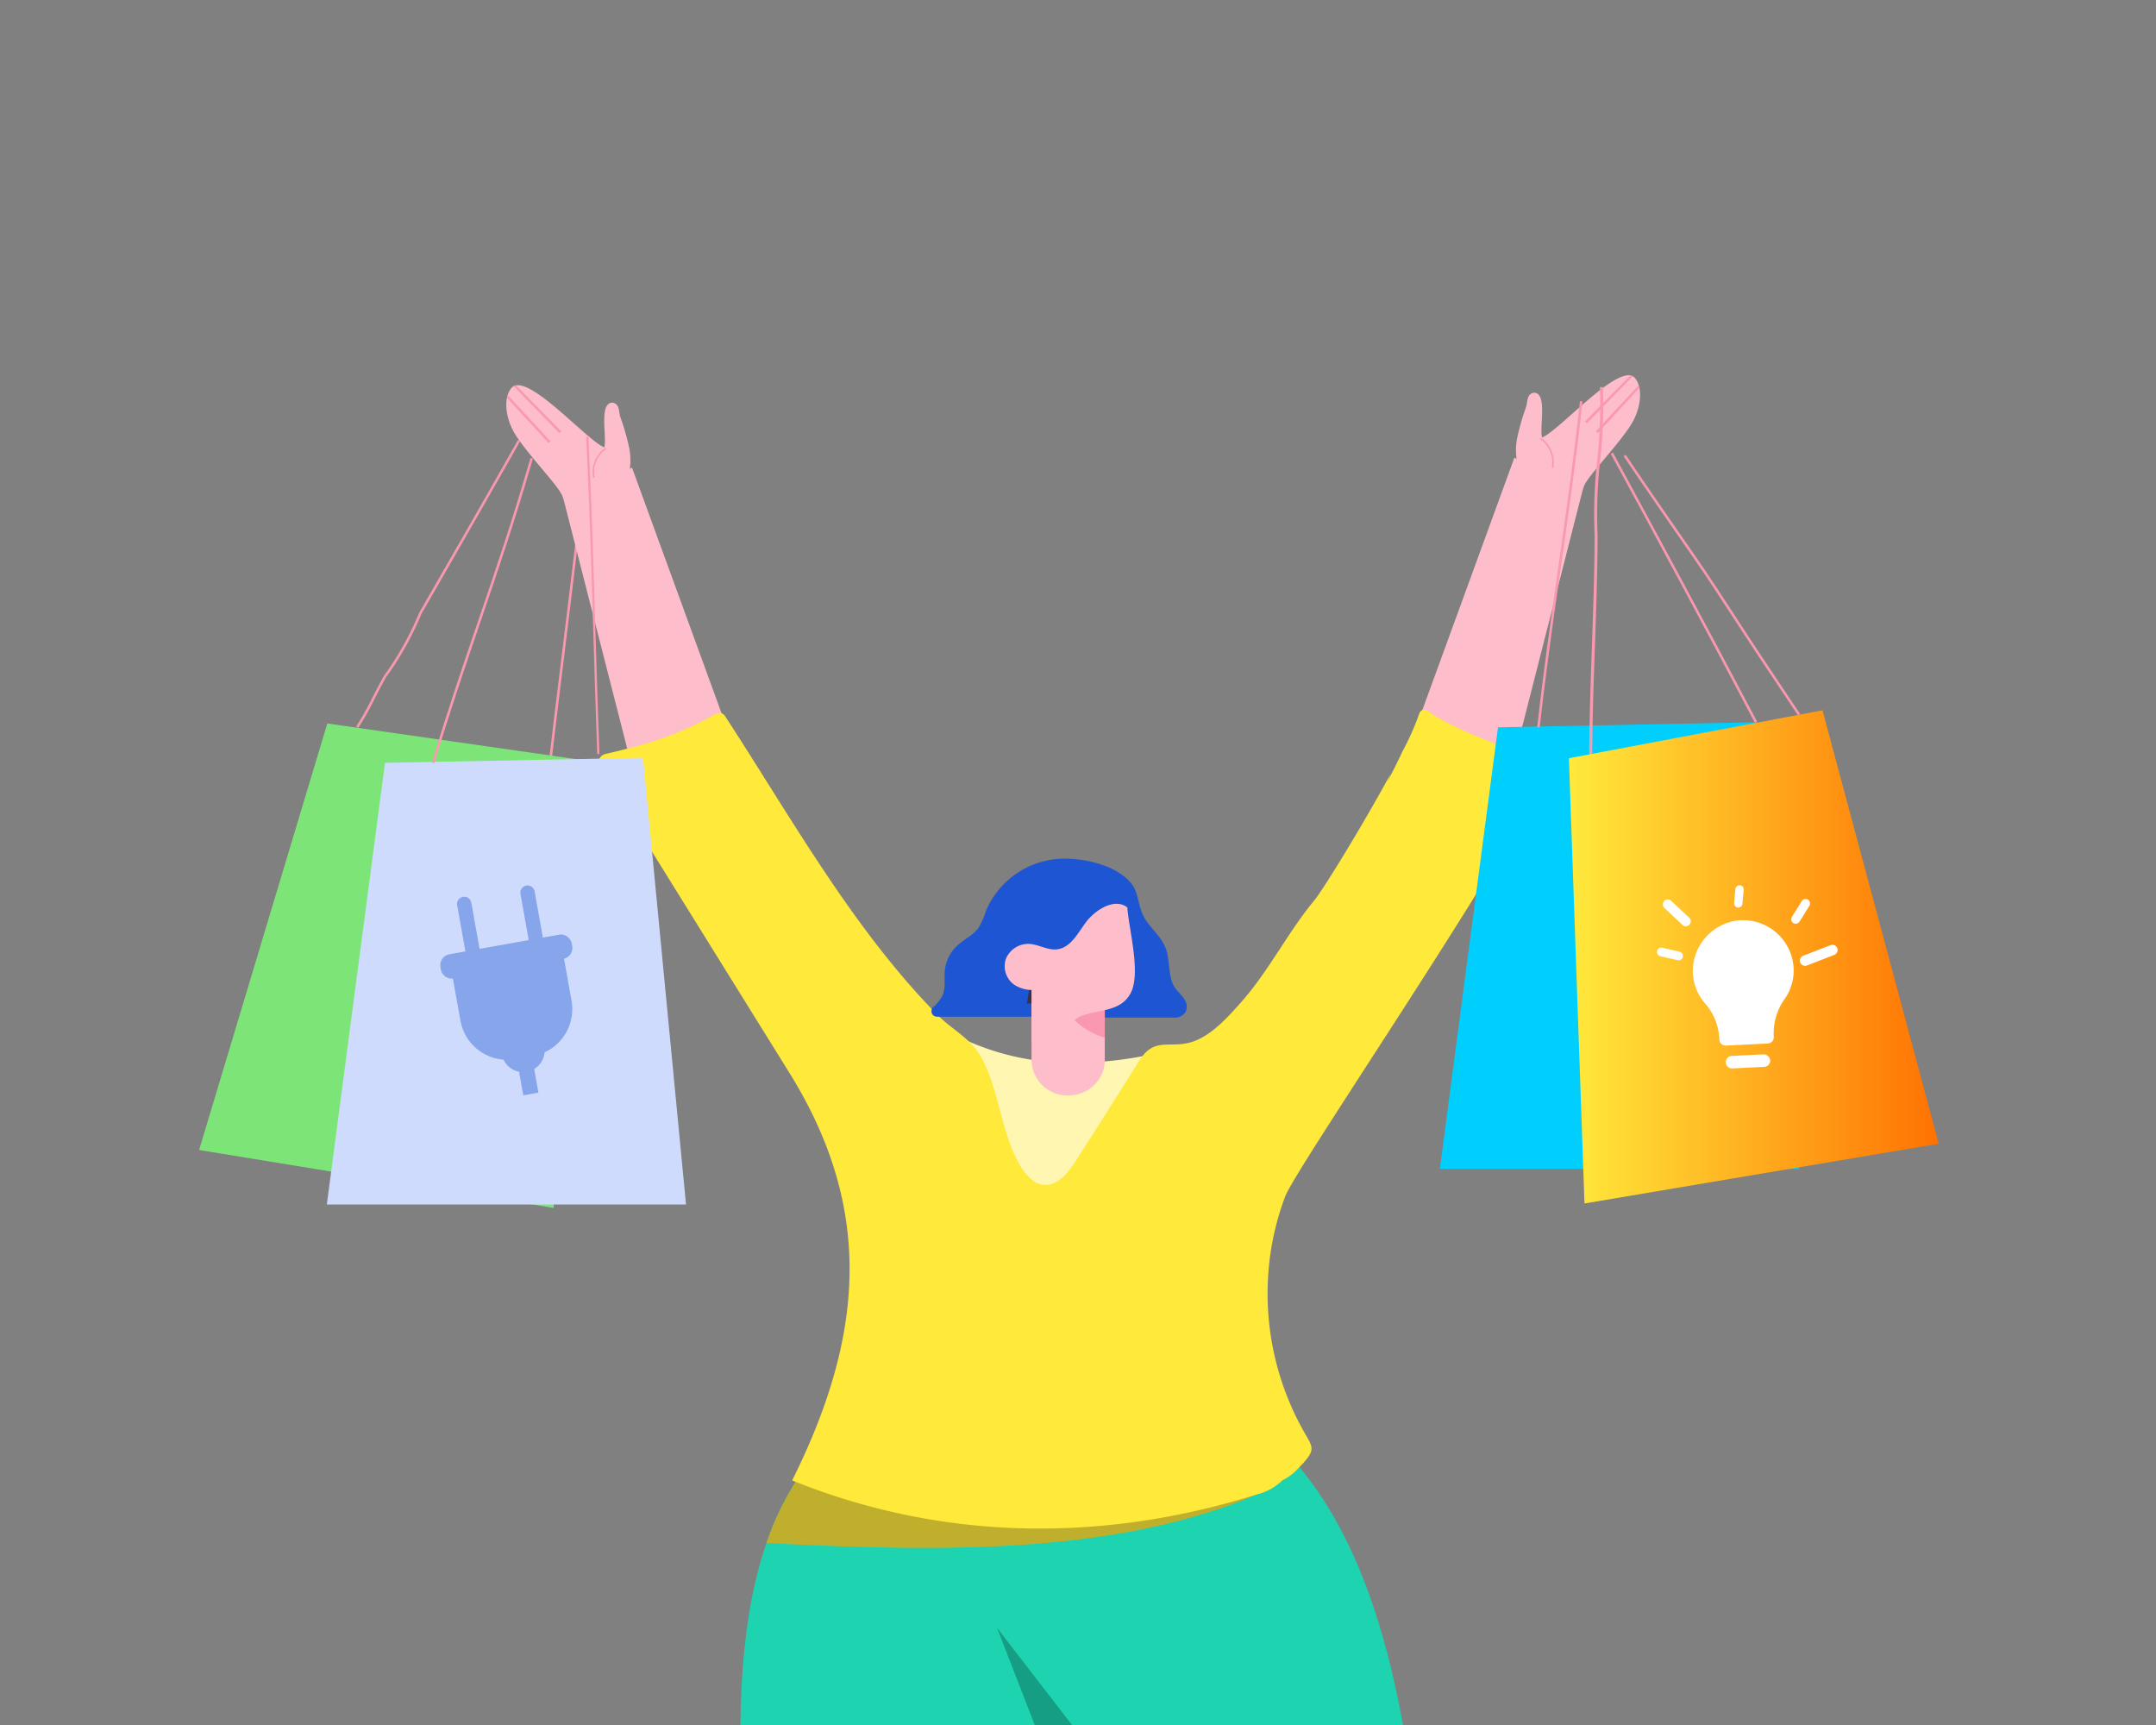 <svg id="Layer_1" data-name="Layer 1" xmlns="http://www.w3.org/2000/svg" xmlns:xlink="http://www.w3.org/1999/xlink" viewBox="0 0 500 400"><rect x="0" y="0" width="500" height="400" fill="#808080" stroke="none"/><defs><style>.cls-1{fill:none;}.cls-2{clip-path:url(#clip-path);}.cls-3{fill:#f998af;}.cls-4{fill:#1dd3b0;}.cls-5{fill:#febdcb;}.cls-6{fill:#bfaf2c;}.cls-7{fill:#fff6b1;}.cls-8{fill:#ffe93b;}.cls-15,.cls-9{fill:#1d55d3;}.cls-10{fill:#35324c;}.cls-11{fill:#00cffd;}.cls-12{fill:#7de577;}.cls-13{fill:#cfdbfc;}.cls-14{fill:#169e84;}.cls-15{opacity:0.4;isolation:isolate;}.cls-16{fill:url(#linear-gradient);}.cls-17{fill:#fff;}</style><clipPath id="clip-path"><rect class="cls-1" x="24.916" y="64.932" width="450.168" height="336.872"/></clipPath><linearGradient id="linear-gradient" x1="-1715.646" y1="-1491.043" x2="-1714.646" y2="-1491.043" gradientTransform="matrix(85.764, 0, 0, -114.358, 147504.501, -170290.839)" gradientUnits="userSpaceOnUse"><stop offset="0" stop-color="#ffe93b"/><stop offset="1" stop-color="#ff7102"/></linearGradient></defs><g id="Groupe_6581" data-name="Groupe 6581"><g class="cls-2"><g id="Groupe_6580" data-name="Groupe 6580"><g id="Groupe_6579" data-name="Groupe 6579"><path id="Tracé_7288" data-name="Tracé 7288" class="cls-3" d="M127.71,178.105l-.583-.069c1.045-9.017,2.185-18.278,3.288-27.233,2-16.255,4.071-33.063,5.708-49.49l.584.059c-1.638,16.432-3.709,33.244-5.71,49.5C129.894,159.83,128.758,169.089,127.71,178.105Z"/><g id="Groupe_6516" data-name="Groupe 6516"><path id="Tracé_7293" data-name="Tracé 7293" class="cls-4" d="M347.01,677.919c-1.459,1.328-4.243,1.53-6.694,1.618-11.051.371-20.571,3.306-31.736,2.049-.894-.1-1.8-.213-2.675-.388h-9.977l-49.286-276.788-2.217,56.514s-.544,4.989-1.437,13.186l-13.497,212.481s-18.889,4.35-34.395,2.666a102.059,102.059,0,0,1-18.2-1.257c-1.792-7.951-.4-19.082-.828-27.53-.6-11.689-1-23.394-1.373-35.1-.561-17.41-.882-34.831-1.373-52.24q-1.65-58.247-.234-116.513c.681-28.323-5.866-68.449,4.662-98.8a65.899,65.899,0,0,1,8.361-16.6,56.391,56.391,0,0,1,25.119-19.727,74.534,74.534,0,0,1,9.662-3.268,91.35,91.35,0,0,1,26.683-2.984,79.074,79.074,0,0,1,33.36,8.349,63.6,63.6,0,0,1,8.382,5.176,67.433,67.433,0,0,1,11.937,11.303,84.126,84.126,0,0,1,9.439,14.153q1.373,2.558,2.609,5.224c17.162,36.847,16.5,88.541,20.882,121.612,8.508,64.23,7.62,128.58,13.785,193.023C348.105,675.399,348.176,676.848,347.01,677.919Z"/></g><g id="Groupe_6518" data-name="Groupe 6518"><g id="Groupe_6517" data-name="Groupe 6517"><path id="Tracé_7294" data-name="Tracé 7294" class="cls-5" d="M119.286,100.392c-2.05-3.489-2.611-8.135-.681-10.428,3.417-4.059,17.5,12.209,21.537,13.773.592-2.054-.919-8.669,1-10.083a1.3,1.3,0,0,1,1.361-.16c1.212.51,1.011,2.2,1.356,3.2a54.706,54.706,0,0,1,1.952,6.682,14.214,14.214,0,0,1,.3,4.876c-.019.143-.044.293-.063.447l.522-.258,22.591,61.945-22.7,7.113-10.047-39.326-5.591-21.881a10.398,10.398,0,0,0-.459-1.41C129.387,112.502,121.918,104.872,119.286,100.392Z"/></g></g><g id="Groupe_6520" data-name="Groupe 6520"><g id="Groupe_6519" data-name="Groupe 6519"><path id="Tracé_7295" data-name="Tracé 7295" class="cls-3" d="M137.565,110.848a6.931,6.931,0,0,1,2.848-7.044l.174.3a6.544,6.544,0,0,0-2.689,6.65Z"/></g></g><g id="Groupe_6522" data-name="Groupe 6522"><g id="Groupe_6521" data-name="Groupe 6521"><path id="Tracé_7296" data-name="Tracé 7296" class="cls-3" d="M119.666,89.352l10.537,10.7-.464.384-10.619-10.895Z"/></g></g><g id="Groupe_6524" data-name="Groupe 6524"><g id="Groupe_6523" data-name="Groupe 6523"><path id="Tracé_7297" data-name="Tracé 7297" class="cls-3" d="M117.74,91.612l9.953,10.732-.464.384-9.652-10.5Z"/></g></g><g id="Groupe_6525" data-name="Groupe 6525"><path id="Tracé_7298" data-name="Tracé 7298" class="cls-6" d="M301.253,340.066c-3.769,4.2-11.312,7.317-17.3,9.4-31.585,10.946-68.654,10.181-104.029,8.454-.725-.039-1.449-.072-2.179-.109a65.9,65.9,0,0,1,8.361-16.6,56.391,56.391,0,0,1,25.119-19.727,74.532,74.532,0,0,1,9.662-3.268,91.351,91.351,0,0,1,26.683-2.984,79.074,79.074,0,0,1,33.36,8.349,63.597,63.597,0,0,1,8.382,5.176A67.431,67.431,0,0,1,301.253,340.066Z"/></g><g id="Groupe_6526" data-name="Groupe 6526"><path id="Tracé_7299" data-name="Tracé 7299" class="cls-7" d="M312.551,245.209c-9.862,13.141-20.441,27.12-22.311,42.417q-.24,1.907-.439,3.861a96.65,96.65,0,0,0-.542,13.406c.024.475.046.943.074,1.407s.057.938.091,1.4a.664.664,0,0,0-.1.021,24.522,24.522,0,0,0-8.835,5.257q-1.472,1.015-3.039,1.912a89.303,89.303,0,0,1-14.2,4.335,154.135,154.135,0,0,1-30.007,2.829,109.87,109.87,0,0,1-19.348-3.168,108.04,108.04,0,0,1-12.164-4.887c.319-1.36.575-2.73.787-4.111.045-.276.085-.557.12-.833.114-.829.211-1.663.284-2.5.024-.23.046-.454.063-.683.028-.329.051-.657.069-.99.017-.223.028-.453.04-.677s.028-.443.034-.667c.018-.3.029-.61.035-.912q.076-2.563-.046-5.112a104.941,104.941,0,0,0-6.031-31.257q5.31-7.278,11.208-14.178c2.619-3.048,5.143-7.963,8.445-10.244,4.26-2.941,3.888-2.04,8.96.108a59.106,59.106,0,0,0,23.564,4.5,86.1,86.1,0,0,0,25.423-3.976c5.894-1.909,10.784-5.673,17.288-4.366C293.979,238.514,312.123,245.779,312.551,245.209Z"/></g><g id="Groupe_6528" data-name="Groupe 6528"><g id="Groupe_6527" data-name="Groupe 6527"><path id="Tracé_7300" data-name="Tracé 7300" class="cls-5" d="M378.483,98.095c2.049-3.489,2.61-8.135.68-10.428-3.418-4.059-17.498,12.208-21.537,13.768-.592-2.054.918-8.669-1-10.083a1.3,1.3,0,0,0-1.362-.16c-1.211.51-1.01,2.2-1.355,3.2a54.28,54.28,0,0,0-1.952,6.682,14.161,14.161,0,0,0-.3,4.875c.019.143.043.293.062.447l-.521-.258-22.592,61.947,22.7,7.113,10.053-39.326,5.586-21.87a10.266,10.266,0,0,1,.458-1.41C368.381,110.208,375.85,102.578,378.483,98.095Z"/></g></g><g id="Groupe_6530" data-name="Groupe 6530"><g id="Groupe_6529" data-name="Groupe 6529"><path id="Tracé_7301" data-name="Tracé 7301" class="cls-3" d="M360.204,108.553a6.933,6.933,0,0,0-2.848-7.043l-.175.3a6.543,6.543,0,0,1,2.689,6.65Z"/></g></g><g id="Groupe_6532" data-name="Groupe 6532"><g id="Groupe_6531" data-name="Groupe 6531"><path id="Tracé_7302" data-name="Tracé 7302" class="cls-3" d="M378.647,87.246l-10.618,10.893-.464-.384,10.536-10.7Z"/></g></g><g id="Groupe_6534" data-name="Groupe 6534"><g id="Groupe_6533" data-name="Groupe 6533"><path id="Tracé_7303" data-name="Tracé 7303" class="cls-3" d="M380.191,89.931l-9.652,10.5-.464-.384,9.953-10.732Z"/></g></g><g id="Groupe_6535" data-name="Groupe 6535"><path id="Tracé_7304" data-name="Tracé 7304" class="cls-8" d="M294.263,293.774a63.262,63.262,0,0,1,3.792-16.354c2.8-7.385,64.816-97.669,60.062-100.723-6.9-2.725-19.775-6.774-27.148-11.89a1.171,1.171,0,0,0-1.789.568,61.132,61.132,0,0,1-3.922,8.845q-1.675,3.57-3.514,7.06l.809-1.939c-6.551,12.074-15.725,27-17.778,29.477-6.144,7.419-10.442,16.2-16.841,23.458-3.043,3.448-7.05,7.973-11.62,9.363-5.122,1.558-8.562-1.269-12.042,4.226-4.933,7.788-9.815,15.61-14.819,23.364-1.8,2.8-4.352,5.962-7.643,5.507a4.789,4.789,0,0,1-1.739-.605,11.3,11.3,0,0,1-3.7-4.232c-4.483-7.69-4.987-19.7-9.852-26.319-2.481-3.377-6.135-5.227-9-8.131-19.743-20.021-34.061-45.907-49.422-69.472a1.573,1.573,0,0,0-2.071-.459c-8.847,5.077-16.686,7.262-25.666,9.327a2.119,2.119,0,0,0-1.217,3.218q21.979,35.379,43.959,70.764c20.066,32.306,16.812,61.854.615,94.461,34.936,14.118,72.123,14.454,107.915,3.2a12.552,12.552,0,0,0,5.783-3.25,11.11,11.11,0,0,0,2.982-2.061c5-5.019,4.3-5.132,1.99-9.21A65.065,65.065,0,0,1,294.263,293.774Z"/></g><g id="Groupe_6538" data-name="Groupe 6538"><g id="Groupe_6537" data-name="Groupe 6537"><g id="Groupe_6536" data-name="Groupe 6536"><path id="Tracé_7305" data-name="Tracé 7305" class="cls-9" d="M272.974,235.962H255.916c-1.205-.118-2.4-.205-3.573-.205h-35a1.281,1.281,0,0,1-.95-2.19,9.392,9.392,0,0,0,2.154-2.652c.838-1.813.379-3.913.572-5.89a9.14,9.14,0,0,1,2.93-5.8c1.556-1.421,3.616-2.345,4.848-4.035a16.421,16.421,0,0,0,1.73-3.9,19.843,19.843,0,0,1,19.674-12.141,26.994,26.994,0,0,1,9.048,2.064c2.146.985,4.873,2.766,5.826,4.979,1.056,2.455.987,4.948,2.649,7.325,1.5,2.138,3.586,3.94,4.513,6.359.977,2.549.557,6.694,2.042,9,.618.958,1.521,1.718,2.164,2.66a2.987,2.987,0,0,1,.387,3.182A3.327,3.327,0,0,1,272.974,235.962Z"/></g></g></g><g id="Groupe_6541" data-name="Groupe 6541"><g id="Groupe_6540" data-name="Groupe 6540"><g id="Groupe_6539" data-name="Groupe 6539"><path id="Tracé_7306" data-name="Tracé 7306" class="cls-5" d="M256.212,228.508v17.323a8.032,8.032,0,0,1-2.483,5.794,8.617,8.617,0,0,1-6.012,2.4,8.356,8.356,0,0,1-8.5-8.2v-20.6l4.313.825.256.051,1.561.3Z"/></g></g></g><g id="Groupe_6544" data-name="Groupe 6544"><g id="Groupe_6543" data-name="Groupe 6543"><g id="Groupe_6542" data-name="Groupe 6542"><path id="Tracé_7307" data-name="Tracé 7307" class="cls-3" d="M256.212,228.508v12.119a17.791,17.791,0,0,1-11.681-11.213,16.088,16.088,0,0,1-.745-3.306l1.561.3Z"/></g></g></g><g id="Groupe_6547" data-name="Groupe 6547"><g id="Groupe_6546" data-name="Groupe 6546"><g id="Groupe_6545" data-name="Groupe 6545"><path id="Tracé_7308" data-name="Tracé 7308" class="cls-9" d="M252.334,211.223l-1.975,7.681a4.659,4.659,0,0,1-5.627,3.269l-4.51-1.077.327-11.192,7.675.338Z"/></g></g></g><g id="Groupe_6550" data-name="Groupe 6550"><g id="Groupe_6549" data-name="Groupe 6549"><g id="Groupe_6548" data-name="Groupe 6548"><path id="Tracé_7309" data-name="Tracé 7309" class="cls-10" d="M246.492,223.676l-1.822,5.946c-.6,1.994-3.343,3.209-6.527,3.064L240,221.811Z"/></g></g></g><g id="Groupe_6553" data-name="Groupe 6553"><g id="Groupe_6552" data-name="Groupe 6552"><g id="Groupe_6551" data-name="Groupe 6551"><path id="Tracé_7310" data-name="Tracé 7310" class="cls-10" d="M244.826,229.005a4.352,4.352,0,0,1-5.885-1.206,4.01,4.01,0,0,1,1.086-5.566q.081-.055.165-.105a4.351,4.351,0,0,1,5.885,1.206,4.011,4.011,0,0,1-1.088,5.567Q244.909,228.955,244.826,229.005Z"/></g></g></g><g id="Groupe_6556" data-name="Groupe 6556"><g id="Groupe_6555" data-name="Groupe 6555"><g id="Groupe_6554" data-name="Groupe 6554"><path id="Tracé_7311" data-name="Tracé 7311" class="cls-10" d="M257.63,220.668h0a.709.709,0,0,0,.685-.732l0-.001h0a.717.717,0,0,0-.761-.661h0a.711.711,0,0,0-.686.734h0A.716.716,0,0,0,257.63,220.668Z"/></g></g></g><g id="Groupe_6559" data-name="Groupe 6559"><g id="Groupe_6558" data-name="Groupe 6558"><g id="Groupe_6557" data-name="Groupe 6557"><path id="Tracé_7312" data-name="Tracé 7312" class="cls-10" d="M259.192,229.234v-.572a3.055,3.055,0,0,1-2.169-.922l-.438.386A3.664,3.664,0,0,0,259.192,229.234Z"/></g></g></g><g id="Groupe_6562" data-name="Groupe 6562"><g id="Groupe_6561" data-name="Groupe 6561"><g id="Groupe_6560" data-name="Groupe 6560"><path id="Tracé_7313" data-name="Tracé 7313" class="cls-5" d="M233.283,222.338a5.593,5.593,0,0,1,5.42-3.46c2.168.118,4.179,1.475,6.34,1.265,3.369-.327,4.993-3.985,7.033-6.59,1.633-2.083,5.292-4.774,8.236-3.752a3.278,3.278,0,0,1,1.129.651c.386,5.245,3.281,15.491.662,20.039-2.432,4.225-7.419,3.539-11.585,5.19-.554.219-8.831,6.107-6.352,6.079-.459,0-4.951.024-4.951.012v-12.209a7.741,7.741,0,0,1-4.025-1.239A5.27,5.27,0,0,1,233.283,222.338Z"/></g></g></g><g id="Groupe_6563" data-name="Groupe 6563"><path id="Tracé_7314" data-name="Tracé 7314" class="cls-11" d="M347.406,168.653l59.837-1.177,9.972,103.588h-83.3Z"/></g><g id="Groupe_6566" data-name="Groupe 6566"><g id="Groupe_6565" data-name="Groupe 6565"><g id="Groupe_6564" data-name="Groupe 6564"><path id="Tracé_7315" data-name="Tracé 7315" class="cls-12" d="M75.903,167.764l59.247,8.49-6.757,103.849-82.219-13.437Z"/></g></g></g><g id="Groupe_6568" data-name="Groupe 6568"><g id="Groupe_6567" data-name="Groupe 6567"><path id="Tracé_7316" data-name="Tracé 7316" class="cls-13" d="M89.287,176.893l59.837-1.177,9.973,103.588h-83.3Z"/></g></g><g id="Groupe_6569" data-name="Groupe 6569"><path id="Tracé_7317" data-name="Tracé 7317" class="cls-3" d="M138.51,174.854c-.349-9.372-.635-18.864-.91-28.045-.444-14.793-.9-30.09-1.647-45.47l.507-.024c.743,15.384,1.2,30.683,1.647,45.479.276,9.179.56,18.671.91,28.041Z"/></g><g id="Groupe_6571" data-name="Groupe 6571"><g id="Groupe_6570" data-name="Groupe 6570"><path id="Tracé_7318" data-name="Tracé 7318" class="cls-3" d="M100.713,176.979l-.561-.172c3.787-12.486,7.295-22.758,10.687-32.692,4.076-11.941,7.927-23.22,12.191-37.932l.563.165c-4.268,14.725-8.121,26.011-12.2,37.957C108.003,154.235,104.498,164.503,100.713,176.979Z"/></g></g><g id="Groupe_6572" data-name="Groupe 6572"><path id="Tracé_7319" data-name="Tracé 7319" class="cls-3" d="M416.967,165.873q-2.542-3.824-5.1-7.638-1.907-2.849-3.809-5.7c-1.986-2.978-3.969-6.028-5.888-8.977-3.15-4.843-6.408-9.851-9.759-14.676l-.05-.072c-5.222-7.515-10.621-15.287-15.818-23.01l.486-.33c5.194,7.72,10.592,15.49,15.813,23l.049.072c3.357,4.832,6.618,9.844,9.77,14.69,1.918,2.948,3.9,6,5.885,8.972q1.9,2.853,3.809,5.7,2.555,3.817,5.1,7.64Z"/></g><g id="Groupe_6573" data-name="Groupe 6573"><path id="Tracé_7320" data-name="Tracé 7320" class="cls-3" d="M369.262,175.858h-.7c.013-8.742.306-17.06.615-25.868.293-8.306.594-16.895.636-25.81a109.869,109.869,0,0,1,.577-17.242,117.724,117.724,0,0,0,.648-17.172l.693-.018a118.514,118.514,0,0,1-.65,17.259,109.469,109.469,0,0,0-.574,17.162c-.041,8.939-.343,17.533-.636,25.844C369.562,158.814,369.27,167.127,369.262,175.858Z"/></g><g id="Groupe_6574" data-name="Groupe 6574"><path id="Tracé_7321" data-name="Tracé 7321" class="cls-3" d="M406.982,167.613c-11.822-22.473-23.057-43.264-33.436-62.384l.515-.282c10.381,19.122,21.616,39.916,33.44,62.393Z"/></g><g id="Groupe_6575" data-name="Groupe 6575"><path id="Tracé_7322" data-name="Tracé 7322" class="cls-3" d="M357.083,168.685l-.583-.064c1.326-12.137,3.11-24.644,4.835-36.739,1.821-12.761,3.7-25.958,5.072-38.865l.583.062c-1.37,12.918-3.252,26.12-5.074,38.886C360.191,144.055,358.412,156.558,357.083,168.685Z"/></g><g id="Groupe_6576" data-name="Groupe 6576"><path id="Tracé_7323" data-name="Tracé 7323" class="cls-14" d="M231.216,377.453l9.422,24.273,2.682,66.74.156,1.175,4.81-55.973.34-13.649Z"/></g><path id="Tracé_7324" data-name="Tracé 7324" class="cls-3" d="M83.078,168.816l-.488-.327a70.318,70.318,0,0,0,3.842-6.867c.818-1.595,1.664-3.244,2.6-4.887a72.017,72.017,0,0,0,8.2-14.688l3.115-5.419c7.2-12.51,12.4-21.549,19.777-34.628l.511.29c-7.382,13.082-12.583,22.121-19.78,34.633l-3.1,5.392a72.2,72.2,0,0,1-8.231,14.743c-.91,1.6-1.752,3.244-2.568,4.833A70.883,70.883,0,0,1,83.078,168.816Z"/><path id="Tracé_7287" data-name="Tracé 7287" class="cls-15" d="M129.596,216.745l-3.7.661-1.912-10.7a1.666,1.666,0,1,0-3.284.565l.004.021,1.911,10.7-11.4,2.037-1.912-10.7a1.666,1.666,0,1,0-3.284.565l.004.021,1.911,10.7-3.7.661a2.589,2.589,0,0,0-2.094,3h0l.093.524a2.589,2.589,0,0,0,2.8,2.12l1.739,9.728a11.065,11.065,0,0,0,10.019,9.083,5.008,5.008,0,0,0,3.585,2.785l.979,5.479,3.514-.628-.979-5.479a5.01,5.01,0,0,0,2.4-3.856,11.067,11.067,0,0,0,6.254-11.991l-1.738-9.728a2.588,2.588,0,0,0,1.891-2.955l-.093-.525A2.59,2.59,0,0,0,129.596,216.745Z"/><g id="Groupe_6578" data-name="Groupe 6578"><g id="Groupe_6577" data-name="Groupe 6577"><path id="Tracé_7325" data-name="Tracé 7325" class="cls-16" d="M363.846,175.821l58.81-11.111,26.954,100.5-82.149,13.858Z"/></g></g><g id="Groupe_6483" data-name="Groupe 6483"><path id="Tracé_7270" data-name="Tracé 7270" class="cls-17" d="M426.086,219.856a1.209,1.209,0,0,0-1.564-.69l-.001 0-6.333,2.455a1.21,1.21,0,0,0,.212,2.317h0a1.25,1.25,0,0,0,.284.019,1.229,1.229,0,0,0,.377-.08l6.332-2.455A1.212,1.212,0,0,0,426.086,219.856Z"/><path id="Tracé_7271" data-name="Tracé 7271" class="cls-17" d="M402.982,213.441a11.882,11.882,0,0,0-10.406,11.711,11.612,11.612,0,0,0,2.763,7.428,13.366,13.366,0,0,1,3.384,8.2l.014.29a1.456,1.456,0,0,0,1.522,1.379l9.72-.476a1.457,1.457,0,0,0,1.38-1.522l-.014-.29a13.714,13.714,0,0,1,2.561-8.56,11.376,11.376,0,0,0,2.045-7.227,11.739,11.739,0,0,0-12.455-10.977Q403.239,213.414,402.982,213.441Z"/><path id="Tracé_7272" data-name="Tracé 7272" class="cls-17" d="M408.941,244.49l-7.4.362a1.453,1.453,0,0,0,.142,2.9l7.472-.366a1.456,1.456,0,0,0,1.379-1.522A1.573,1.573,0,0,0,408.941,244.49Z"/><path id="Tracé_7273" data-name="Tracé 7273" class="cls-17" d="M417.33,213.71l2.282-3.659a1.039,1.039,0,1,0-1.763-1.1h0l-2.282,3.659a1.038,1.038,0,0,0,1.34,1.481h0A1.03,1.03,0,0,0,417.33,213.71Z"/><path id="Tracé_7274" data-name="Tracé 7274" class="cls-17" d="M392.067,213.354h0a1.135,1.135,0,0,0-.32-.537l-4.188-3.935a1.138,1.138,0,1,0-1.558,1.66h0l4.188,3.934a1.137,1.137,0,0,0,1.878-1.122Z"/><path id="Tracé_7275" data-name="Tracé 7275" class="cls-17" d="M403.038,210.447a.927.927,0,0,0,.136,0,.961.961,0,0,0,.722-.383h0a.957.957,0,0,0,.189-.5l.291-3.248a.964.964,0,1,0-1.921-.172h0l-.291,3.249a.965.965,0,0,0,.874,1.047Z"/><path id="Tracé_7276" data-name="Tracé 7276" class="cls-17" d="M389.948,220.923a1.05,1.05,0,0,0-.475-.249l-3.974-.91a1.009,1.009,0,0,0-.795.147.992.992,0,0,0-.417.673,1.046,1.046,0,0,0,.8,1.157l3.974.91a1.023,1.023,0,0,0,.278.024 1.0 1,0,0,0,.517-.172.988.988,0,0,0,.417-.673,1.034,1.034,0,0,0-.33-.909Z"/></g></g></g></g></g></svg>